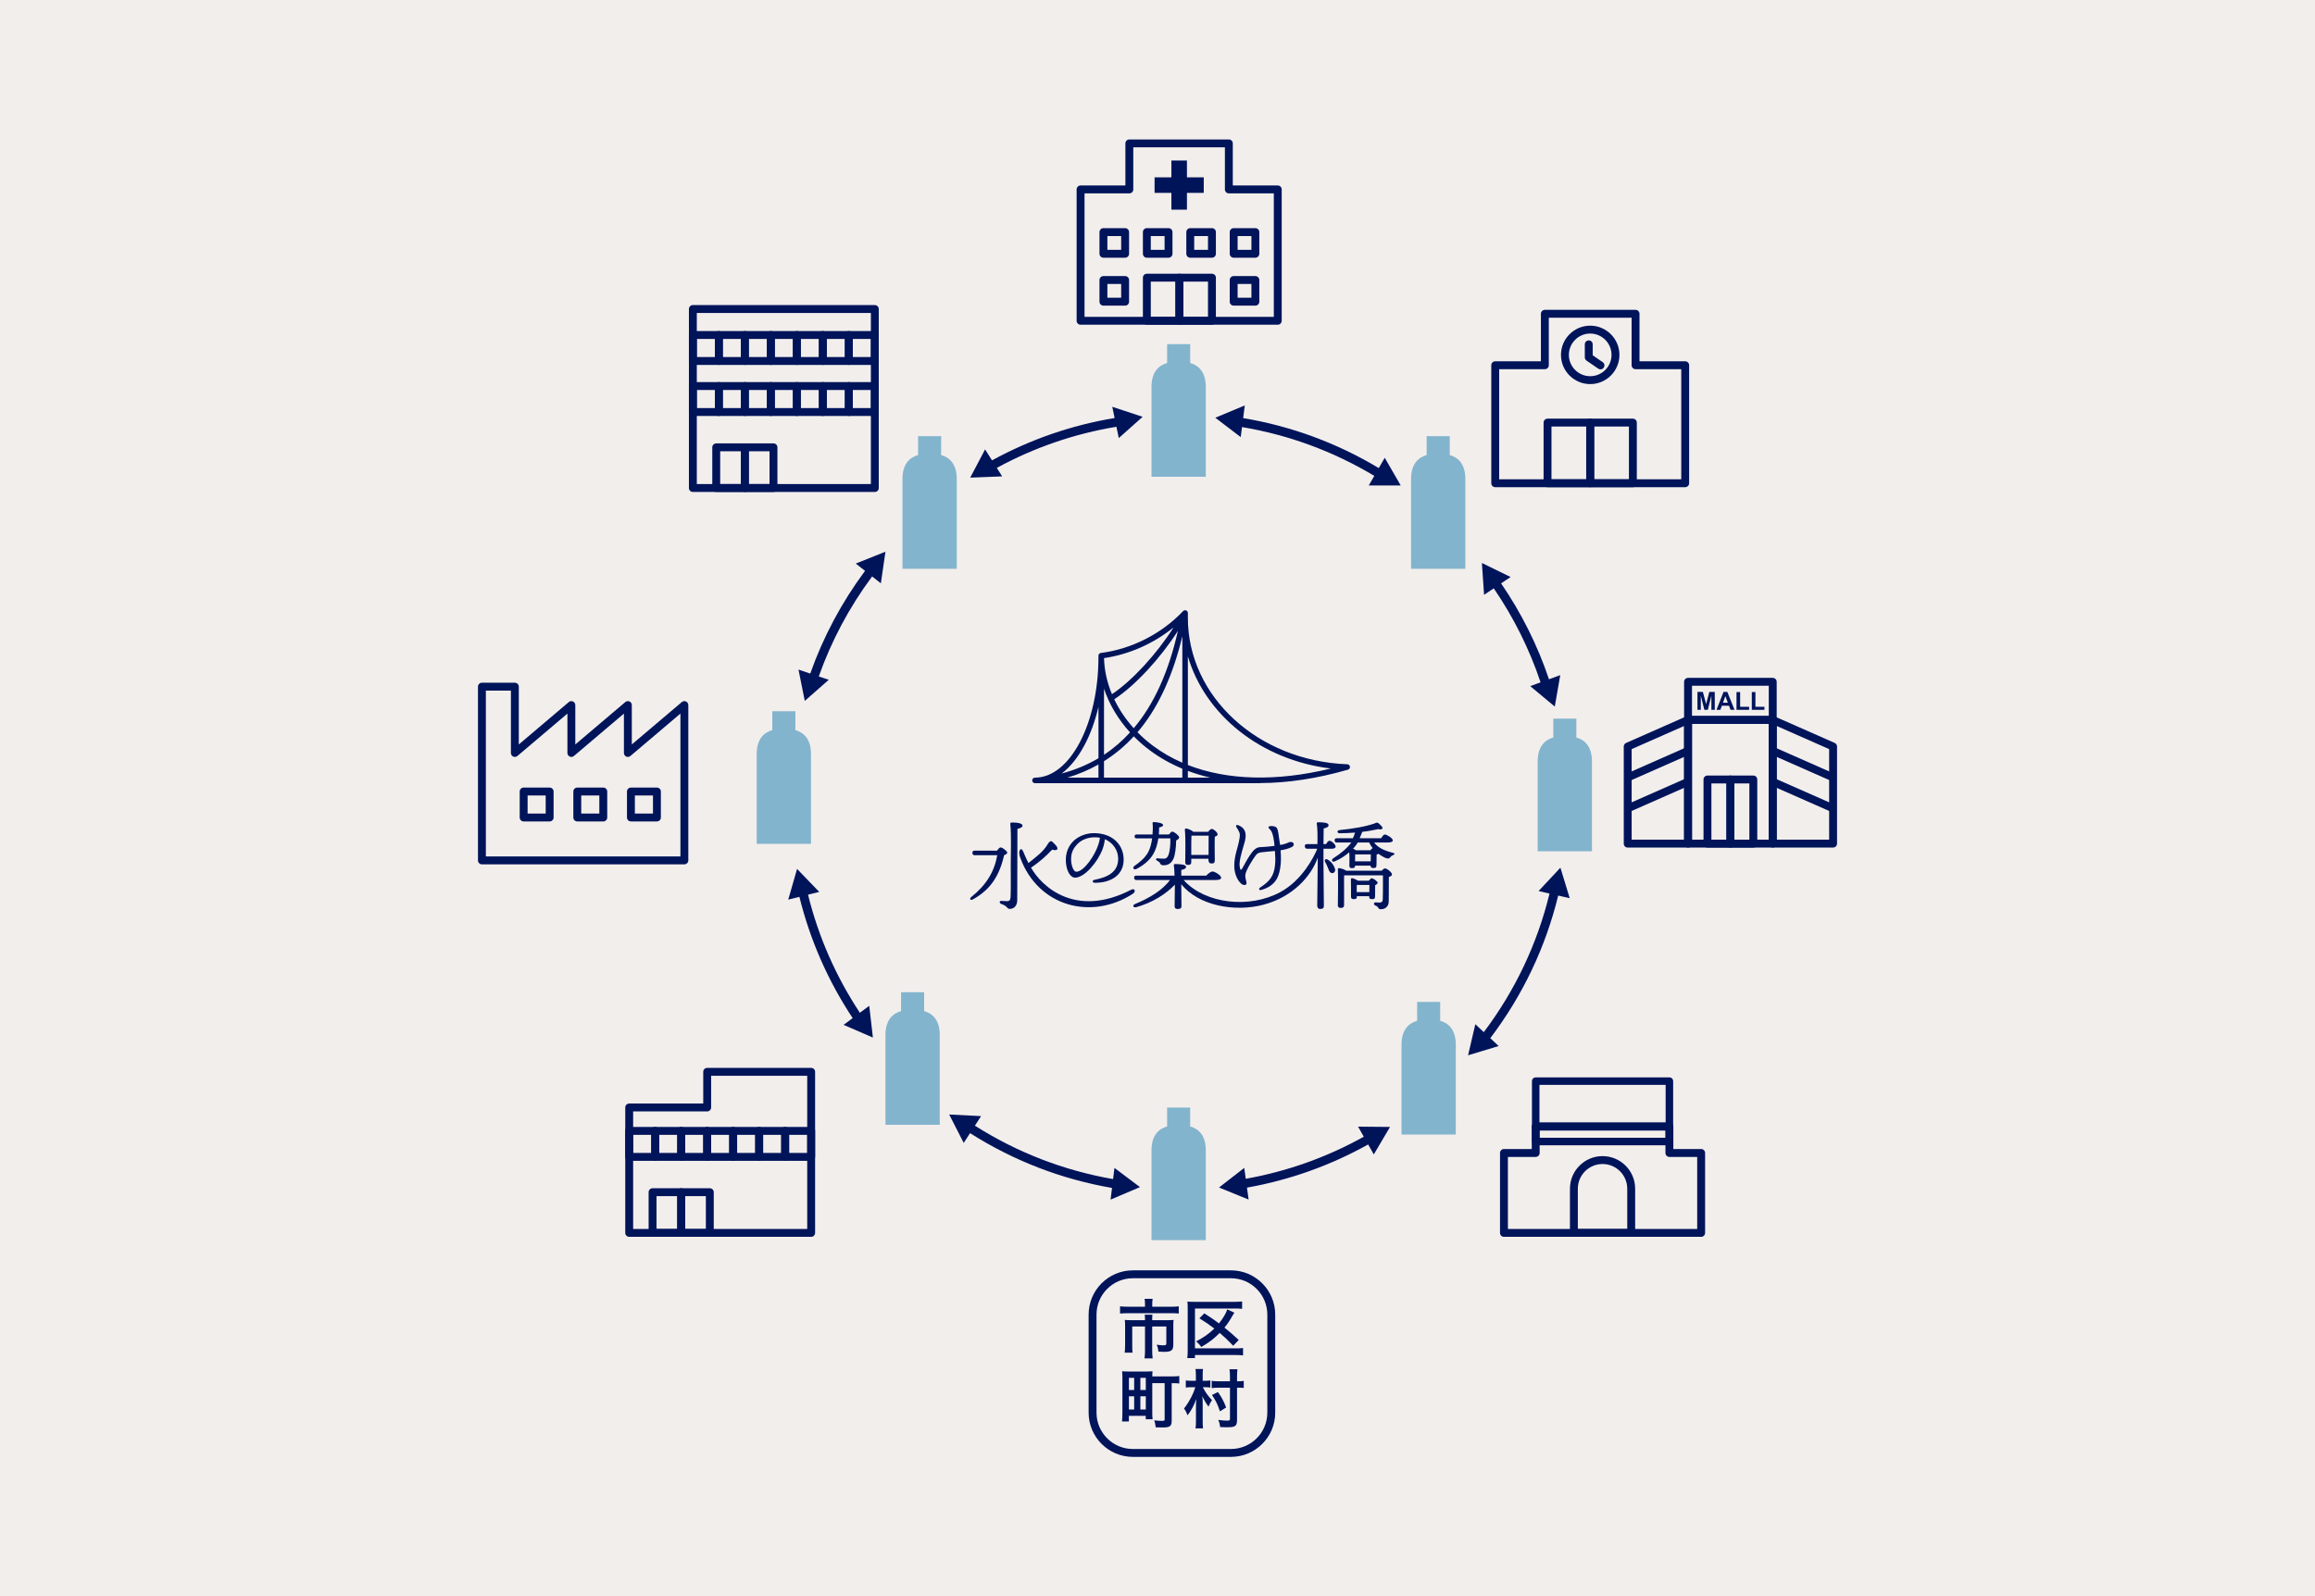 <svg width="390" height="269" viewBox="0 0 390 269" fill="none" xmlns="http://www.w3.org/2000/svg">
<rect width="390" height="269" fill="#F2EEEC"/>
<g clip-path="url(#clip0_281_1375)">
<path d="M115.573 118.207C115.337 118.098 115.061 118.135 114.864 118.304L106.439 125.45V118.811C106.439 118.552 106.289 118.317 106.054 118.207C105.819 118.098 105.541 118.135 105.345 118.304L96.92 125.45V118.811C96.92 118.552 96.77 118.317 96.535 118.207C96.3 118.098 96.024 118.135 95.826 118.304L87.401 125.45V115.713C87.401 115.346 87.104 115.049 86.737 115.049H81.187C80.819 115.049 80.522 115.346 80.522 115.713V144.986C80.522 145.354 80.819 145.651 81.187 145.651H115.293C115.661 145.651 115.958 145.354 115.958 144.986V118.811C115.958 118.552 115.808 118.317 115.573 118.207ZM114.629 144.32H81.852V116.378H86.072V126.885C86.072 127.145 86.222 127.38 86.457 127.488C86.693 127.596 86.969 127.558 87.166 127.392L95.591 120.247V126.885C95.591 127.145 95.741 127.38 95.976 127.488C96.212 127.596 96.487 127.558 96.685 127.392L105.11 120.247V126.885C105.11 127.145 105.26 127.38 105.495 127.488C105.729 127.596 106.006 127.558 106.204 127.392L114.629 120.247V144.32Z" fill="#00145A"/>
<path d="M92.597 132.715H88.218C87.85 132.715 87.553 133.012 87.553 133.38V137.758C87.553 138.125 87.85 138.422 88.218 138.422H92.597C92.964 138.422 93.262 138.124 93.262 137.758V133.38C93.262 133.012 92.964 132.715 92.597 132.715ZM91.932 137.093H88.883V134.044H91.932V137.093Z" fill="#00145A"/>
<path d="M101.633 132.715H97.254C96.886 132.715 96.589 133.012 96.589 133.38V137.758C96.589 138.125 96.886 138.422 97.254 138.422H101.633C102 138.422 102.297 138.124 102.297 137.758V133.38C102.297 133.012 102 132.715 101.633 132.715ZM100.968 137.093H97.918V134.044H100.968V137.093Z" fill="#00145A"/>
<path d="M105.626 133.38V137.758C105.626 138.125 105.923 138.422 106.291 138.422H110.67C111.037 138.422 111.334 138.124 111.334 137.758V133.38C111.334 133.012 111.037 132.715 110.67 132.715H106.291C105.923 132.715 105.626 133.012 105.626 133.38ZM106.955 134.044H110.005V137.093H106.955V134.044Z" fill="#00145A"/>
<path d="M215.259 54.718H182.041C181.674 54.718 181.376 54.421 181.376 54.053V31.92C181.376 31.553 181.674 31.256 182.041 31.256H189.592V24.165C189.592 23.797 189.889 23.5 190.257 23.5H207.019C207.387 23.5 207.684 23.797 207.684 24.165V31.256H215.259C215.627 31.256 215.924 31.553 215.924 31.92V54.052C215.924 54.419 215.627 54.718 215.259 54.718ZM182.706 53.389H214.595V32.585H207.019C206.652 32.585 206.355 32.288 206.355 31.92V24.829H190.921V31.92C190.921 32.288 190.624 32.585 190.257 32.585H182.706V53.389Z" fill="#00145A"/>
<path d="M202.791 29.884H199.959V27.052H197.341V29.884H194.509V32.501H197.341V35.331H199.959V32.501H202.791V29.884Z" fill="#00145A"/>
<path d="M189.545 43.427H185.891C185.524 43.427 185.227 43.13 185.227 42.762V39.109C185.227 38.742 185.524 38.444 185.891 38.444H189.545C189.913 38.444 190.21 38.742 190.21 39.109V42.762C190.21 43.13 189.913 43.427 189.545 43.427ZM186.556 42.097H188.88V39.775H186.556V42.097Z" fill="#00145A"/>
<path d="M189.545 51.504H185.891C185.524 51.504 185.227 51.207 185.227 50.839V47.186C185.227 46.819 185.524 46.522 185.891 46.522H189.545C189.913 46.522 190.21 46.819 190.21 47.186V50.839C190.21 51.207 189.913 51.504 189.545 51.504ZM186.556 50.175H188.88V47.851H186.556V50.175Z" fill="#00145A"/>
<path d="M196.859 43.427H193.205C192.838 43.427 192.541 43.13 192.541 42.762V39.109C192.541 38.742 192.838 38.444 193.205 38.444H196.859C197.226 38.444 197.524 38.742 197.524 39.109V42.762C197.524 43.13 197.226 43.427 196.859 43.427ZM193.87 42.097H196.194V39.775H193.87V42.097Z" fill="#00145A"/>
<path d="M204.172 43.427H200.519C200.151 43.427 199.854 43.13 199.854 42.762V39.109C199.854 38.742 200.151 38.444 200.519 38.444H204.172C204.54 38.444 204.837 38.742 204.837 39.109V42.762C204.837 43.13 204.54 43.427 204.172 43.427ZM201.184 42.097H203.508V39.775H201.184V42.097Z" fill="#00145A"/>
<path d="M211.487 43.427H207.833C207.466 43.427 207.168 43.13 207.168 42.762V39.109C207.168 38.742 207.466 38.444 207.833 38.444H211.487C211.854 38.444 212.152 38.742 212.152 39.109V42.762C212.152 43.13 211.854 43.427 211.487 43.427ZM208.498 42.097H210.822V39.775H208.498V42.097Z" fill="#00145A"/>
<path d="M211.487 51.504H207.833C207.466 51.504 207.168 51.207 207.168 50.839V47.186C207.168 46.819 207.466 46.522 207.833 46.522H211.487C211.854 46.522 212.152 46.819 212.152 47.186V50.839C212.152 51.207 211.854 51.504 211.487 51.504ZM208.498 50.175H210.822V47.851H208.498V50.175Z" fill="#00145A"/>
<path d="M198.69 54.718H193.205C192.838 54.718 192.541 54.421 192.541 54.053V46.793C192.541 46.425 192.838 46.128 193.205 46.128H198.69C199.057 46.128 199.355 46.425 199.355 46.793V54.053C199.355 54.421 199.057 54.718 198.69 54.718ZM193.87 53.389H198.025V47.459H193.87V53.389Z" fill="#00145A"/>
<path d="M204.173 54.718H198.69C198.322 54.718 198.025 54.421 198.025 54.053V46.793C198.025 46.425 198.322 46.128 198.69 46.128H204.173C204.54 46.128 204.837 46.425 204.837 46.793V54.053C204.837 54.421 204.54 54.718 204.173 54.718ZM199.353 53.389H203.508V47.459H199.353V53.389Z" fill="#00145A"/>
<path d="M147.378 82.901H116.724C116.357 82.901 116.06 82.604 116.06 82.236V52.072C116.06 51.704 116.357 51.407 116.724 51.407H147.378C147.746 51.407 148.043 51.704 148.043 52.072V82.236C148.043 82.604 147.746 82.901 147.378 82.901ZM117.389 81.572H146.713V52.738H117.389V81.572Z" fill="#00145A"/>
<path d="M121.105 61.494H116.726C116.358 61.494 116.061 61.197 116.061 60.829V56.451C116.061 56.083 116.358 55.786 116.726 55.786H121.105C121.472 55.786 121.769 56.083 121.769 56.451V60.829C121.769 61.197 121.472 61.494 121.105 61.494ZM117.391 60.164H120.44V57.115H117.391V60.164Z" fill="#00145A"/>
<path d="M125.484 61.494H121.105C120.737 61.494 120.44 61.197 120.44 60.829V56.451C120.44 56.083 120.737 55.786 121.105 55.786H125.484C125.851 55.786 126.148 56.083 126.148 56.451V60.829C126.148 61.197 125.851 61.494 125.484 61.494ZM121.769 60.164H124.819V57.115H121.769V60.164Z" fill="#00145A"/>
<path d="M129.862 61.494H125.484C125.116 61.494 124.819 61.197 124.819 60.829V56.451C124.819 56.083 125.116 55.786 125.484 55.786H129.862C130.23 55.786 130.527 56.083 130.527 56.451V60.829C130.527 61.197 130.23 61.494 129.862 61.494ZM126.148 60.164H129.198V57.115H126.148V60.164Z" fill="#00145A"/>
<path d="M134.241 61.494H129.863C129.495 61.494 129.198 61.197 129.198 60.829V56.451C129.198 56.083 129.495 55.786 129.863 55.786H134.241C134.609 55.786 134.906 56.083 134.906 56.451V60.829C134.906 61.197 134.609 61.494 134.241 61.494ZM130.527 60.164H133.577V57.115H130.527V60.164Z" fill="#00145A"/>
<path d="M138.62 61.494H134.241C133.874 61.494 133.577 61.197 133.577 60.829V56.451C133.577 56.083 133.874 55.786 134.241 55.786H138.62C138.988 55.786 139.285 56.083 139.285 56.451V60.829C139.285 61.197 138.988 61.494 138.62 61.494ZM134.906 60.164H137.956V57.115H134.906V60.164Z" fill="#00145A"/>
<path d="M142.999 61.494H138.62C138.253 61.494 137.956 61.197 137.956 60.829V56.451C137.956 56.083 138.253 55.786 138.62 55.786H142.999C143.367 55.786 143.664 56.083 143.664 56.451V60.829C143.664 61.197 143.367 61.494 142.999 61.494ZM139.285 60.164H142.334V57.115H139.285V60.164Z" fill="#00145A"/>
<path d="M147.378 61.494H142.999C142.632 61.494 142.334 61.197 142.334 60.829V56.451C142.334 56.083 142.632 55.786 142.999 55.786H147.378C147.746 55.786 148.043 56.083 148.043 56.451V60.829C148.043 61.197 147.746 61.494 147.378 61.494ZM143.664 60.164H146.713V57.115H143.664V60.164Z" fill="#00145A"/>
<path d="M138.62 70.091H134.241C133.874 70.091 133.577 69.794 133.577 69.427V65.048C133.577 64.681 133.874 64.384 134.241 64.384H138.62C138.988 64.384 139.285 64.681 139.285 65.048V69.427C139.285 69.794 138.988 70.091 138.62 70.091ZM134.906 68.762H137.956V65.713H134.906V68.762Z" fill="#00145A"/>
<path d="M142.999 70.091H138.62C138.253 70.091 137.956 69.794 137.956 69.427V65.048C137.956 64.681 138.253 64.384 138.62 64.384H142.999C143.367 64.384 143.664 64.681 143.664 65.048V69.427C143.664 69.794 143.367 70.091 142.999 70.091ZM139.285 68.762H142.334V65.713H139.285V68.762Z" fill="#00145A"/>
<path d="M147.378 70.091H142.999C142.632 70.091 142.334 69.794 142.334 69.427V65.048C142.334 64.681 142.632 64.384 142.999 64.384H147.378C147.746 64.384 148.043 64.681 148.043 65.048V69.427C148.043 69.794 147.746 70.091 147.378 70.091ZM143.664 68.762H146.713V65.713H143.664V68.762Z" fill="#00145A"/>
<path d="M121.105 70.091H116.726C116.358 70.091 116.061 69.794 116.061 69.427V65.048C116.061 64.681 116.358 64.384 116.726 64.384H121.105C121.472 64.384 121.769 64.681 121.769 65.048V69.427C121.769 69.794 121.472 70.091 121.105 70.091ZM117.391 68.762H120.44V65.713H117.391V68.762Z" fill="#00145A"/>
<path d="M125.484 70.091H121.105C120.737 70.091 120.44 69.794 120.44 69.427V65.048C120.44 64.681 120.737 64.384 121.105 64.384H125.484C125.851 64.384 126.148 64.681 126.148 65.048V69.427C126.148 69.794 125.851 70.091 125.484 70.091ZM121.769 68.762H124.819V65.713H121.769V68.762Z" fill="#00145A"/>
<path d="M129.862 70.091H125.484C125.116 70.091 124.819 69.794 124.819 69.427V65.048C124.819 64.681 125.116 64.384 125.484 64.384H129.862C130.23 64.384 130.527 64.681 130.527 65.048V69.427C130.527 69.794 130.23 70.091 129.862 70.091ZM126.148 68.762H129.198V65.713H126.148V68.762Z" fill="#00145A"/>
<path d="M134.241 70.091H129.863C129.495 70.091 129.198 69.794 129.198 69.427V65.048C129.198 64.681 129.495 64.384 129.863 64.384H134.241C134.609 64.384 134.906 64.681 134.906 65.048V69.427C134.906 69.794 134.609 70.091 134.241 70.091ZM130.527 68.762H133.577V65.713H130.527V68.762Z" fill="#00145A"/>
<path d="M125.475 82.902H120.662C120.294 82.902 119.997 82.605 119.997 82.237V75.382C119.997 75.014 120.294 74.717 120.662 74.717H125.475C125.843 74.717 126.14 75.014 126.14 75.382V82.237C126.14 82.605 125.843 82.902 125.475 82.902ZM121.327 81.572H124.81V76.048H121.327V81.572Z" fill="#00145A"/>
<path d="M130.305 82.902H125.492C125.124 82.902 124.827 82.605 124.827 82.237V75.382C124.827 75.014 125.124 74.717 125.492 74.717H130.305C130.673 74.717 130.97 75.014 130.97 75.382V82.237C130.97 82.605 130.673 82.902 130.305 82.902ZM126.157 81.572H129.64V76.048H126.157V81.572Z" fill="#00145A"/>
<path d="M283.898 82.095H251.896C251.529 82.095 251.231 81.798 251.231 81.43V61.546C251.231 61.178 251.529 60.881 251.896 60.881H259.592V52.878C259.592 52.51 259.89 52.213 260.257 52.213H275.535C275.903 52.213 276.2 52.51 276.2 52.878V60.881H283.898C284.265 60.881 284.562 61.178 284.562 61.546V81.43C284.562 81.798 284.265 82.095 283.898 82.095ZM252.561 80.766H283.233V62.211H275.535C275.168 62.211 274.87 61.913 274.87 61.546V53.542H260.922V61.546C260.922 61.913 260.625 62.211 260.257 62.211H252.561V80.766Z" fill="#00145A"/>
<path d="M267.884 82.095H260.708C260.34 82.095 260.043 81.798 260.043 81.43V71.211C260.043 70.843 260.34 70.546 260.708 70.546H267.884C268.252 70.546 268.549 70.843 268.549 71.211V81.43C268.549 81.798 268.252 82.095 267.884 82.095ZM261.372 80.766H267.22V71.875H261.372V80.766Z" fill="#00145A"/>
<path d="M275.084 82.095H267.909C267.542 82.095 267.245 81.798 267.245 81.43V71.211C267.245 70.843 267.542 70.546 267.909 70.546H275.084C275.452 70.546 275.749 70.843 275.749 71.211V81.43C275.749 81.798 275.452 82.095 275.084 82.095ZM268.574 80.766H274.42V71.875H268.574V80.766Z" fill="#00145A"/>
<path d="M269.627 62.239C269.498 62.239 269.368 62.2 269.252 62.122L267.277 60.766C267.097 60.642 266.988 60.438 266.988 60.219V58.026C266.988 57.658 267.285 57.361 267.653 57.361C268.02 57.361 268.317 57.658 268.317 58.026V59.87L270.004 61.028C270.307 61.235 270.383 61.648 270.176 61.952C270.047 62.14 269.84 62.239 269.627 62.239Z" fill="#00145A"/>
<path d="M267.896 64.725C265.182 64.725 262.972 62.517 262.972 59.802C262.972 57.086 265.182 54.878 267.896 54.878C270.611 54.878 272.82 57.087 272.82 59.802C272.82 62.516 270.612 64.725 267.896 64.725ZM267.896 56.207C265.913 56.207 264.301 57.819 264.301 59.802C264.301 61.784 265.913 63.394 267.896 63.394C269.879 63.394 271.489 61.783 271.489 59.802C271.489 57.821 269.877 56.207 267.896 56.207Z" fill="#00145A"/>
<path d="M192.895 219.668C192.895 219.363 192.86 219.035 192.826 218.863H194.185C194.139 219.102 194.116 219.363 194.116 219.657V220.201H197.21C197.788 220.201 198.185 220.178 198.58 220.132V221.346C198.229 221.3 197.901 221.288 197.233 221.288H190.026C189.528 221.288 189.097 221.31 188.69 221.346V220.132C189.11 220.178 189.507 220.201 190.049 220.201H192.893L192.895 219.668ZM192.895 222.33C192.895 222.048 192.883 221.786 192.849 221.538H194.152C194.118 221.662 194.106 221.935 194.106 222.33V222.466H196.645C197.131 222.466 197.37 222.454 197.71 222.422C197.675 222.693 197.664 222.966 197.664 223.362V226.568C197.664 227.554 197.347 227.803 196.055 227.803C195.807 227.803 195.624 227.791 195.16 227.757C195.103 227.259 195.068 227.112 194.877 226.591C195.353 226.671 195.704 226.704 195.931 226.704C196.396 226.704 196.486 226.647 196.486 226.364V223.532H194.106V227.577C194.106 228.108 194.129 228.472 194.186 228.902H192.816C192.873 228.471 192.896 228.064 192.896 227.577V223.532H190.743V226.658C190.743 227.259 190.755 227.576 190.801 227.938H189.474C189.52 227.53 189.543 227.167 189.543 226.669V223.362C189.543 223.023 189.532 222.74 189.497 222.422C189.837 222.456 190.165 222.466 190.619 222.466H192.896L192.895 222.33Z" fill="#00145A"/>
<path d="M209.411 228.402C209.094 228.358 208.777 228.335 208.221 228.335H201.311V228.856H200.019C200.065 228.482 200.088 228.131 200.088 227.599V220.474C200.088 220.01 200.076 219.669 200.042 219.33C200.405 219.365 200.71 219.375 201.221 219.375H207.962C208.596 219.375 208.925 219.352 209.254 219.308V220.554C208.88 220.508 208.574 220.496 207.985 220.496H201.311V227.213H208.21C208.821 227.213 209.128 227.202 209.411 227.156V228.402ZM207.756 226.772C206.771 225.753 206.306 225.311 205.479 224.609C204.483 225.618 203.781 226.149 202.386 226.977C202.126 226.625 201.865 226.343 201.514 226.036C202.794 225.368 203.678 224.744 204.573 223.874C203.745 223.238 203.134 222.819 202.057 222.152L202.884 221.313C204.254 222.197 204.516 222.378 205.353 223.013C206.056 222.139 206.588 221.233 206.747 220.645L207.947 221.2C207.789 221.427 207.766 221.471 207.596 221.767C207.188 222.504 206.814 223.07 206.281 223.715C207.006 224.282 207.766 224.95 208.684 225.799L207.754 226.774L207.756 226.772Z" fill="#00145A"/>
<path d="M194.118 238.121C194.118 238.495 194.141 238.869 194.175 239.163H193.019V238.586H190.175V239.536H189.019C189.065 239.162 189.088 238.653 189.088 238.052V232.206C189.088 231.708 189.076 231.446 189.042 231.072C189.37 231.107 189.676 231.118 190.198 231.118H193.008C193.529 231.118 193.824 231.107 194.153 231.072C194.13 231.311 194.13 231.549 194.118 231.944H197.302C197.891 231.944 198.309 231.923 198.672 231.877V233.135C198.344 233.089 198.038 233.078 197.391 233.078V239.365C197.391 239.909 197.311 240.147 197.097 240.315C196.893 240.474 196.542 240.542 195.885 240.542C195.569 240.542 195.046 240.531 194.696 240.52C194.651 240.056 194.594 239.795 194.458 239.341C194.956 239.407 195.376 239.43 195.773 239.43C196.124 239.43 196.204 239.386 196.204 239.192V233.076H194.12V238.116L194.118 238.121ZM190.187 234.224H191.07V232.184H190.187V234.224ZM190.187 237.51H191.07V235.289H190.187V237.51ZM192.113 234.224H193.03V232.184H192.113V234.224ZM192.113 237.51H193.03V235.289H192.113V237.51Z" fill="#00145A"/>
<path d="M201.468 231.743C201.468 231.289 201.445 231.018 201.399 230.689H202.668C202.622 230.995 202.611 231.3 202.611 231.754V232.683H202.974C203.302 232.683 203.596 232.661 203.903 232.626V233.815C203.586 233.769 203.302 233.758 202.985 233.758H202.634C203.019 234.54 203.54 235.275 204.185 235.943C203.926 236.294 203.811 236.498 203.596 237.031C203.132 236.408 202.951 236.101 202.554 235.264C202.611 235.876 202.611 235.886 202.611 236.849V239.523C202.611 240.009 202.634 240.383 202.668 240.702H201.399C201.456 240.395 201.479 240.011 201.479 239.523V237.37C201.479 236.645 201.49 236.351 201.536 235.75C201.071 236.974 200.72 237.63 200.063 238.492C199.87 237.983 199.723 237.7 199.462 237.349C200.256 236.386 201.071 234.834 201.365 233.758H200.809C200.39 233.758 200.141 233.769 199.767 233.815V232.626C200.096 232.661 200.412 232.683 200.821 232.683H201.466L201.468 231.743ZM208.401 239.333C208.401 239.933 208.254 240.238 207.891 240.375C207.653 240.478 207.325 240.511 206.691 240.511C206.418 240.511 206.317 240.511 205.557 240.476C205.489 239.956 205.422 239.671 205.229 239.265C205.376 239.288 205.489 239.299 205.569 239.31C205.989 239.368 206.397 239.39 206.758 239.39C207.119 239.39 207.21 239.333 207.21 239.097V233.84H205.342C204.867 233.84 204.47 233.863 204.13 233.907V232.695C204.447 232.741 204.798 232.763 205.33 232.763H207.21V232.016C207.21 231.483 207.187 231.075 207.132 230.735H208.468C208.422 231.098 208.399 231.483 208.399 232.016V232.763H208.479C208.955 232.763 209.25 232.741 209.533 232.695V233.885C209.239 233.851 208.911 233.84 208.502 233.84H208.399V239.335L208.401 239.333ZM205.523 237.826C205.103 236.614 204.832 236.036 204.174 235.074L205.182 234.575C205.861 235.538 206.145 236.093 206.564 237.179L205.521 237.824L205.523 237.826Z" fill="#00145A"/>
<path d="M207.377 245.5H190.85C186.74 245.5 183.397 242.157 183.397 238.047V221.522C183.397 217.411 186.74 214.068 190.85 214.068H207.377C211.488 214.068 214.832 217.411 214.832 221.522V238.047C214.832 242.157 211.488 245.5 207.377 245.5ZM190.85 215.398C187.474 215.398 184.725 218.145 184.725 221.522V238.047C184.725 241.422 187.472 244.171 190.85 244.171H207.377C210.753 244.171 213.502 241.424 213.502 238.047V221.522C213.502 218.146 210.755 215.398 207.377 215.398H190.85Z" fill="#00145A"/>
<path d="M298.648 142.824H284.379C284.012 142.824 283.714 142.527 283.714 142.16V121.315C283.714 120.948 284.012 120.65 284.379 120.65H298.648C299.015 120.65 299.312 120.948 299.312 121.315V142.16C299.312 142.527 299.015 142.824 298.648 142.824ZM285.044 141.495H297.981V121.981H285.044V141.495Z" fill="#00145A"/>
<path d="M298.648 121.981H284.379C284.012 121.981 283.714 121.684 283.714 121.317V114.892C283.714 114.525 284.012 114.228 284.379 114.228H298.648C299.015 114.228 299.312 114.525 299.312 114.892V121.317C299.312 121.684 299.015 121.981 298.648 121.981ZM285.044 120.652H297.981V115.557H285.044V120.652Z" fill="#00145A"/>
<path d="M284.381 142.824H274.215C273.848 142.824 273.55 142.527 273.55 142.159V125.799C273.55 125.536 273.705 125.298 273.947 125.192L284.113 120.707C284.32 120.617 284.557 120.637 284.743 120.758C284.933 120.88 285.045 121.091 285.045 121.315V142.159C285.045 142.527 284.748 142.824 284.381 142.824ZM274.88 141.495H283.716V122.335L274.88 126.234V141.495Z" fill="#00145A"/>
<path d="M308.814 142.823H298.648C298.281 142.823 297.983 142.526 297.983 142.159V121.314C297.983 121.091 298.098 120.88 298.286 120.757C298.472 120.635 298.71 120.617 298.916 120.707L309.082 125.191C309.323 125.297 309.479 125.536 309.479 125.799V142.159C309.479 142.526 309.181 142.823 308.814 142.823ZM299.315 141.494H308.149V126.233L299.315 122.335V141.494Z" fill="#00145A"/>
<path d="M284.111 125.918L273.945 130.403L274.482 131.619L284.648 127.134L284.111 125.918Z" fill="#00145A"/>
<path d="M298.917 125.918L298.38 127.134L308.546 131.619L309.082 130.403L298.917 125.918Z" fill="#00145A"/>
<path d="M284.111 131.129L273.946 135.614L274.483 136.83L284.648 132.345L284.111 131.129Z" fill="#00145A"/>
<path d="M298.917 131.13L298.38 132.346L308.546 136.831L309.083 135.614L298.917 131.13Z" fill="#00145A"/>
<path d="M291.507 142.824H287.651C287.283 142.824 286.986 142.527 286.986 142.159V131.353C286.986 130.986 287.283 130.688 287.651 130.688H291.507C291.874 130.688 292.172 130.986 292.172 131.353V142.159C292.172 142.527 291.874 142.824 291.507 142.824ZM288.315 141.495H290.84V132.018H288.315V141.495Z" fill="#00145A"/>
<path d="M295.376 142.824H291.52C291.152 142.824 290.855 142.527 290.855 142.159V131.353C290.855 130.986 291.152 130.688 291.52 130.688H295.376C295.743 130.688 296.041 130.986 296.041 131.353V142.159C296.041 142.527 295.743 142.824 295.376 142.824ZM292.184 141.495H294.711V132.018H292.184V141.495Z" fill="#00145A"/>
<path d="M285.965 119.612V116.594H286.876L287.425 118.651L287.966 116.594H288.879V119.612H288.312V117.237L287.714 119.612H287.128L286.53 117.237V119.612H285.965Z" fill="#00145A"/>
<path d="M292.206 119.612H291.543L291.28 118.926H290.074L289.825 119.612H289.178L290.354 116.594H290.997L292.206 119.612ZM291.084 118.418L290.667 117.299L290.259 118.418H291.084Z" fill="#00145A"/>
<path d="M292.544 119.611V116.619H293.153V119.103H294.669V119.611H292.544Z" fill="#00145A"/>
<path d="M295.12 119.611V116.619H295.729V119.103H297.245V119.611H295.12Z" fill="#00145A"/>
<path d="M198.561 208.981H203.136V193.854C203.136 191.275 201.878 190.201 200.506 189.817V186.636H198.563H196.619V189.817C195.247 190.202 193.989 191.277 193.989 193.854V208.981H198.564H198.561Z" fill="#83B4CD"/>
<path d="M242.287 95.843H246.862V80.716C246.862 78.138 245.605 77.063 244.233 76.679V73.498H242.289H240.345V76.679C238.973 77.065 237.716 78.139 237.716 80.716V95.843H242.291H242.287Z" fill="#83B4CD"/>
<path d="M198.561 80.335H203.136V65.207C203.136 62.629 201.878 61.554 200.506 61.17V57.989H198.563H196.619V61.17C195.247 61.556 193.989 62.63 193.989 65.207V80.335H198.564H198.561Z" fill="#83B4CD"/>
<path d="M263.618 143.444H268.193V128.317C268.193 125.738 266.936 124.664 265.564 124.28V121.099H263.62H261.676V124.28C260.305 124.665 259.047 125.74 259.047 128.317V143.444H263.622H263.618Z" fill="#83B4CD"/>
<path d="M240.679 191.18H245.254V176.053C245.254 173.475 243.996 172.4 242.624 172.016V168.835H240.681H238.737V172.016C237.365 172.402 236.107 173.476 236.107 176.053V191.18H240.682H240.679Z" fill="#83B4CD"/>
<path d="M153.743 189.545H158.318V174.417C158.318 171.839 157.06 170.764 155.688 170.38V167.199H153.745H151.801V170.38C150.429 170.766 149.171 171.84 149.171 174.417V189.545H153.746H153.743Z" fill="#83B4CD"/>
<path d="M156.606 95.843H161.181V80.716C161.181 78.138 159.924 77.063 158.552 76.679V73.498H156.608H154.664V76.679C153.292 77.065 152.035 78.139 152.035 80.716V95.843H156.61H156.606Z" fill="#83B4CD"/>
<path d="M132.051 142.198H136.626V127.071C136.626 124.492 135.368 123.418 133.996 123.034V119.853H132.053H130.109V123.034C128.737 123.419 127.479 124.494 127.479 127.071V142.198H132.054H132.051Z" fill="#83B4CD"/>
<path d="M146.795 174.489L146.267 169.896L144.805 170.98C140.721 164.843 137.658 157.972 135.863 150.609L137.596 150.178L134.387 146.85L133.109 151.293L134.834 150.865C136.662 158.369 139.781 165.369 143.946 171.618L142.553 172.65L146.795 174.489Z" fill="#00145A"/>
<path d="M147.056 174.84L142.119 172.699L143.647 171.564C139.489 165.282 136.469 158.408 134.671 151.128L132.792 151.595L134.279 146.423L138.014 150.296L136.126 150.765C137.875 157.846 140.814 164.54 144.858 170.664L146.439 169.492L147.053 174.837L147.056 174.84ZM142.988 172.599L146.537 174.138L146.094 170.295L144.752 171.29L144.624 171.099C140.445 164.818 137.426 157.941 135.651 150.659L135.6 150.448L137.176 150.056L134.491 147.274L133.423 150.991L134.993 150.6L135.045 150.814C136.84 158.191 139.896 165.149 144.128 171.497L144.242 171.67L142.988 172.599Z" fill="#00145A"/>
<path d="M235.596 81.587L233.283 77.582L232.359 79.183C225.373 74.964 217.545 72.009 209.187 70.64L209.44 68.669L205.172 70.451L208.849 73.255L209.047 71.715C217.259 73.064 224.953 75.969 231.818 80.115L230.969 81.587H235.593H235.596Z" fill="#00145A"/>
<path d="M235.973 81.804H230.592L231.524 80.19C224.628 76.058 217.132 73.292 209.236 71.966L209.019 73.656L204.74 70.393L209.705 68.319L209.431 70.455C217.527 71.808 225.213 74.641 232.28 78.877L233.282 77.141L235.972 81.802L235.973 81.804ZM231.349 81.366H235.217L233.283 78.016L232.437 79.481L232.246 79.367C225.114 75.059 217.342 72.195 209.151 70.854L208.942 70.82L209.174 69.015L205.605 70.506L208.681 72.851L208.859 71.461L209.083 71.497C217.185 72.828 224.873 75.665 231.933 79.926L232.116 80.037L231.349 81.366Z" fill="#00145A"/>
<path d="M260.815 114.745C258.847 108.828 256.056 103.287 252.582 98.249L254.049 97.263L249.895 95.231L250.212 99.845L251.705 98.841C255.131 103.808 257.877 109.278 259.812 115.114L258.228 115.696L261.779 118.66L262.571 114.103L260.817 114.747L260.815 114.745Z" fill="#00145A"/>
<path d="M261.928 119.067L257.797 115.62L259.537 114.981C257.654 109.365 255 104.038 251.646 99.142L250.018 100.236L249.649 94.868L254.484 97.233L252.886 98.307C256.318 103.321 259.031 108.754 260.951 114.463L262.849 113.768L261.928 119.067ZM258.658 115.768L261.628 118.247L262.291 114.437L260.682 115.027L260.61 114.813C258.675 108.998 255.914 103.465 252.403 98.373L252.277 98.192L253.613 97.293L250.139 95.593L250.404 99.451L251.762 98.538L251.885 98.716C255.361 103.754 258.098 109.249 260.02 115.045L260.087 115.246L258.658 115.768Z" fill="#00145A"/>
<path d="M250.767 174.974C256.185 167.857 260.19 159.613 262.341 150.651L264.126 151.064L262.775 146.642L259.62 150.022L261.305 150.412C259.198 159.19 255.29 167.274 249.996 174.254L248.668 173.009L247.618 177.512L252.044 176.169L250.767 174.974Z" fill="#00145A"/>
<path d="M247.321 177.83L248.543 172.59L249.971 173.927C255.253 166.91 258.977 159.055 261.043 150.574L259.204 150.148L262.877 146.214L264.446 151.36L262.503 150.911C260.38 159.634 256.531 167.72 251.062 174.948L252.471 176.267L247.321 177.83ZM248.798 173.426L247.919 177.192L251.62 176.068L250.475 174.995L250.594 174.838C256.135 167.561 260.015 159.406 262.129 150.597L262.179 150.386L263.808 150.764L262.678 147.065L260.038 149.892L261.57 150.246L261.52 150.46C259.431 159.159 255.614 167.207 250.173 174.381L250.026 174.574L248.798 173.423V173.426Z" fill="#00145A"/>
<path d="M231.443 194.1L233.793 190.117L229.169 190.073L230.051 191.633C223.823 195.129 216.962 197.621 209.684 198.892L209.45 197.21L205.8 200.048L210.084 201.789L209.829 199.947C217.243 198.655 224.232 196.119 230.574 192.556L231.444 194.097L231.443 194.1Z" fill="#00145A"/>
<path d="M210.35 202.137L205.365 200.111L209.613 196.807L209.868 198.639C216.857 197.393 223.546 195.009 229.752 191.55L228.792 189.852L234.173 189.902L231.438 194.537L230.489 192.855C224.114 196.408 217.248 198.855 210.072 200.128L210.35 202.137ZM206.231 199.991L209.813 201.448L209.581 199.772L209.788 199.737C217.06 198.469 224.016 195.99 230.463 192.37L230.654 192.262L231.446 193.665L233.411 190.335L229.543 190.299L230.347 191.72L230.155 191.828C223.786 195.406 216.909 197.857 209.718 199.113L209.496 199.152L209.284 197.62L206.231 199.995V199.991Z" fill="#00145A"/>
<path d="M191.614 199.987L187.918 197.207L187.706 198.945C179.08 197.477 171.036 194.292 163.932 189.755L164.887 188.279L160.268 188.044L162.373 192.161L163.352 190.649C170.589 195.27 178.786 198.512 187.575 200.001L187.356 201.799L191.611 199.988L191.614 199.987Z" fill="#00145A"/>
<path d="M187.097 202.146L187.337 200.18C178.804 198.707 170.76 195.603 163.422 190.948L162.355 192.596L159.905 187.805L165.279 188.079L164.237 189.688C171.384 194.218 179.214 197.245 187.518 198.689L187.748 196.805L192.049 200.04L187.097 202.146ZM163.289 190.346L163.472 190.463C170.87 195.188 178.992 198.323 187.614 199.783L187.82 199.818L187.621 201.447L191.18 199.934L188.088 197.61L187.894 199.199L187.668 199.159C179.15 197.709 171.124 194.608 163.814 189.939L163.628 189.82L164.498 188.476L160.635 188.278L162.396 191.721L163.288 190.344L163.289 190.346Z" fill="#00145A"/>
<path d="M188.614 73.406L192.067 70.329L187.677 68.877L188.037 70.621C180.541 71.836 173.468 74.328 167.046 77.864L165.972 76.162L163.819 80.255L168.439 80.072L167.616 78.767C173.931 75.298 180.884 72.857 188.253 71.668L188.614 73.406Z" fill="#00145A"/>
<path d="M163.45 80.488L165.955 75.725L167.121 77.574C173.586 74.042 180.532 71.643 187.776 70.442L187.384 68.55L192.495 70.238L188.477 73.818L188.083 71.916C181.013 73.08 174.234 75.412 167.927 78.846L168.828 80.274L163.451 80.486L163.45 80.488ZM165.989 76.599L164.19 80.022L168.054 79.869L167.308 78.688L167.512 78.575C173.981 75.022 180.949 72.624 188.22 71.452L188.426 71.419L188.751 72.99L191.637 70.416L187.966 69.203L188.296 70.8L188.07 70.836C180.727 72.027 173.689 74.455 167.151 78.054L166.971 78.154L165.989 76.599Z" fill="#00145A"/>
<path d="M148.234 97.888L148.898 93.312L144.603 95.026L146.037 96.156C142.06 101.468 138.868 107.396 136.637 113.777L134.81 113.161L135.721 117.694L139.192 114.639L137.66 114.123C139.852 107.86 142.984 102.043 146.885 96.825L148.234 97.888Z" fill="#00145A"/>
<path d="M135.579 118.109L134.519 112.834L136.5 113.502C138.686 107.318 141.79 101.498 145.733 96.197L144.17 94.964L149.168 92.97L148.396 98.295L146.924 97.136C143.087 102.303 140.066 107.971 137.938 113.986L139.618 114.552L135.579 118.109ZM135.097 113.491L135.858 117.281L138.761 114.726L137.379 114.26L137.452 114.051C139.623 107.845 142.738 102.006 146.708 96.695L146.842 96.515L148.071 97.484L148.626 93.657L145.033 95.09L146.338 96.117L146.209 96.287C142.189 101.656 139.037 107.565 136.84 113.85L136.768 114.054L135.094 113.491H135.097Z" fill="#00145A"/>
<path d="M181.107 147.898C182.721 147.898 184.968 145.222 185.749 143.069C185.952 142.517 186.086 141.926 186.126 141.415C187.485 141.98 188.374 143.267 188.374 144.706C188.374 146.912 186.705 147.803 184.377 148.262C183.961 148.342 183.987 148.76 184.457 148.76C187.229 148.76 189.3 147.428 189.3 144.846C189.3 142.424 187.497 140.393 184.281 140.393C183.002 140.393 181.779 140.891 180.985 141.59C180.096 142.383 179.438 143.634 179.572 145.329C179.693 146.917 180.394 147.898 181.107 147.898ZM181.597 142.145C182.296 141.466 183.267 141.152 184.158 141.1C184.537 141.077 184.952 141.098 185.302 141.165C185.276 141.501 185.174 141.885 185.06 142.254C184.477 144.126 182.602 146.9 181.31 146.9C180.919 146.9 180.516 146.054 180.447 145.019C180.367 143.686 180.893 142.827 181.597 142.145Z" fill="#00145A"/>
<path d="M191.449 146.428C192.455 145.925 193.634 145.066 194.283 143.931C194.737 143.152 194.997 142.227 195.142 141.27H197.159C197.208 142.195 197.097 143.517 196.818 144.133C196.716 144.357 196.566 144.695 196.079 144.695C195.609 144.695 195.397 144.669 195.024 144.636C194.863 144.603 194.75 144.714 194.747 144.799C194.743 144.904 194.858 144.999 195.052 145.111C195.23 145.193 195.325 145.244 195.423 145.454C195.536 145.681 195.601 145.81 196.055 145.81C196.914 145.81 197.368 145.34 197.661 144.757C197.969 144.189 198.131 142.747 198.147 141.626C198.472 141.448 198.65 141.305 198.65 141.11C198.65 140.834 197.829 140.137 197.473 140.137C197.327 140.137 197.148 140.344 196.937 140.62H195.224C195.256 140.232 195.273 139.825 195.273 139.436C195.727 139.324 195.937 139.244 195.937 139.017C195.97 138.708 194.855 138.528 194.384 138.528C194.206 138.528 194.157 138.594 194.173 138.755C194.239 139.371 194.208 140.005 194.159 140.62H191.498C191.287 140.62 191.142 140.702 191.142 140.945C191.142 141.205 191.287 141.27 191.498 141.27H194.093C193.995 142.129 193.768 142.941 193.445 143.573C192.909 144.579 191.968 145.324 191.109 145.925C190.721 146.217 190.993 146.655 191.449 146.428Z" fill="#00145A"/>
<path d="M199.672 145.31C199.672 145.586 199.817 145.747 200.093 145.747C200.563 145.747 200.689 145.602 200.689 145.244V144.709H203.587V144.952C203.587 145.212 203.716 145.504 204.09 145.504C204.544 145.504 204.652 145.39 204.652 144.888C204.652 144.32 204.603 142.083 204.652 140.997C204.928 140.884 205.127 140.806 205.127 140.61C205.127 140.268 204.467 139.687 204.142 139.687C203.98 139.687 203.773 139.844 203.546 140.169H201.044C200.702 139.876 200.127 139.643 199.835 139.61C199.706 139.594 199.592 139.692 199.608 139.821C199.77 141.297 199.672 144.207 199.672 145.31ZM200.689 142.813C200.689 142.488 200.689 141.305 200.722 140.819H203.619C203.619 141.565 203.603 143.072 203.603 144.062H200.689V142.813Z" fill="#00145A"/>
<path d="M207.934 145.908C207.934 146.975 208.297 148.141 209.049 148.866C209.371 149.173 209.817 149.215 209.943 149.004C210.139 148.684 209.789 148.348 209.789 147.497C209.789 146.785 211.116 144.688 211.576 144.102C211.8 143.823 212.04 143.682 212.455 143.628C213.242 143.524 214.015 143.47 214.782 143.401C214.825 144.113 214.91 144.945 214.784 145.921C214.588 147.54 213.984 148.474 212.272 149.576C211.999 149.752 212.133 150.064 212.426 149.981C214.951 149.297 215.426 147.651 215.648 146.41C215.829 145.433 215.829 144.373 215.731 143.284C216.484 143.158 217.113 143.005 217.642 142.725C218.158 142.461 218.02 141.874 217.433 141.874C217.056 141.874 216.788 142.24 215.651 142.377C215.596 141.959 215.424 140.785 215.354 140.367C215.215 139.474 215.053 139.273 214.354 139.208C214.049 139.18 213.74 139.219 213.708 139.36C213.668 139.533 213.729 139.518 214.064 139.908C214.482 140.382 214.66 141.842 214.715 142.539C213.976 142.65 213.023 142.725 212.326 142.753C211.726 142.781 211.348 143.08 210.956 143.583C210.369 144.322 209.78 145.395 209.255 146.38C209.046 146.672 208.968 146.576 208.912 146.365C208.857 146.142 208.804 145.779 208.829 145.444C208.914 144.218 209.587 142.384 209.75 141.651C210.064 140.246 209.66 139.431 208.558 139.041C208.293 138.943 208.153 139.124 208.265 139.32C208.739 140.13 208.978 140.312 208.824 141.246C208.573 142.879 207.931 144.092 207.931 145.905L207.934 145.908Z" fill="#00145A"/>
<path d="M231.655 150.968C231.655 150.675 231.655 149.663 231.671 149.16C231.914 149.062 232.207 148.814 232.043 148.624C231.784 148.324 231.313 147.991 231.081 148C230.885 148.009 230.823 148.195 230.613 148.405H228.785C228.381 148.188 228.117 148.04 227.824 147.991C227.695 147.958 227.578 148.038 227.581 148.185C227.615 149.473 227.601 150.321 227.601 151.149C227.601 151.425 227.785 151.512 228.118 151.512C228.445 151.512 228.576 151.387 228.576 151.188V151.022H230.666V151.151C230.666 151.41 230.761 151.512 231.134 151.512C231.522 151.512 231.655 151.471 231.655 150.968ZM230.683 150.336H228.559V150.092C228.559 149.8 228.576 149.364 228.576 149.121H230.699L230.683 150.336Z" fill="#00145A"/>
<path d="M222.962 143.023H224.393C224.653 143.023 225.009 142.911 225.009 142.667C225.009 142.326 224.339 141.686 224.014 141.686C223.803 141.686 223.705 141.741 223.397 142.244H222.961C222.977 141.109 222.977 140.121 222.993 139.602C223.496 139.504 223.82 139.326 223.82 139.05C223.82 138.661 223.081 138.563 222.044 138.563C221.899 138.563 221.801 138.645 221.834 138.79C221.963 139.553 221.976 140.969 221.94 142.243H220.173C219.962 142.243 219.816 142.324 219.816 142.568C219.816 142.827 219.962 143.023 220.173 143.023H221.892C221.892 143.036 221.894 143.05 221.896 143.063C221.347 144.449 219.344 148.336 215.72 150.313C210.49 153.168 203.096 152.285 199.524 148.426C199.482 148.378 199.441 148.336 199.402 148.293H204.78C205.445 148.293 205.721 148.132 205.721 147.905C205.721 147.483 204.622 146.855 204.28 146.855C204.021 146.855 203.619 147.116 203.207 147.555H199.007V146.592C199.51 146.51 199.817 146.332 199.817 146.072C199.817 145.667 198.698 145.602 197.968 145.602C197.822 145.602 197.724 145.667 197.757 145.829C197.822 146.25 197.855 146.874 197.87 147.555H191.415C191.204 147.555 191.059 147.637 191.059 147.88C191.059 148.14 191.204 148.295 191.415 148.295H197.109C195.859 149.966 193.751 151.295 191.19 152.35C190.719 152.561 190.914 152.998 191.417 152.869C194.19 152.107 196.434 150.625 197.925 149.085V149.28C197.925 149.912 197.886 152.317 197.886 152.739C197.886 153.031 198.08 153.176 198.357 153.176C198.843 153.176 199.039 153.064 199.039 152.706C199.039 152.301 199.007 150.015 199.007 149.43V148.996C201.898 152.624 208.042 153.746 212.881 152.445C217.824 151.115 220.88 147.673 221.999 144.523C222.01 144.981 221.91 151.919 221.91 152.583C221.91 152.876 222.026 153.175 222.409 153.17C222.928 153.163 223.028 152.98 223.028 152.606C223.028 151.909 222.962 146.768 222.962 145.617V143.023Z" fill="#00145A"/>
<path d="M233.316 146.339C233.218 146.339 233.004 146.445 232.777 146.721H226.789C226.4 146.445 225.873 146.325 225.613 146.293C225.484 146.276 225.381 146.373 225.386 146.503C225.46 148.22 225.399 151.375 225.383 152.543C225.383 152.835 225.545 152.997 225.837 152.997C226.307 152.997 226.431 152.835 226.431 152.477V149.721C226.431 149.365 226.409 147.975 226.441 147.505C226.507 147.488 232.979 147.509 232.979 147.509V149.038C232.979 149.719 232.979 151.05 232.947 151.617C232.914 151.973 232.741 152.093 232.401 152.093C232.223 152.093 231.833 152.061 231.72 152.061C231.411 152.061 231.364 152.433 231.687 152.58C232.417 152.872 232.029 153.214 232.661 153.214C233.309 153.214 233.958 152.809 233.958 151.868C233.974 150.522 233.958 148.778 233.974 147.789C234.299 147.674 234.506 147.547 234.506 147.336C234.506 147.044 233.704 146.339 233.316 146.339Z" fill="#00145A"/>
<path d="M223.643 144.839C223.278 144.63 223.075 144.953 223.238 145.244C223.416 145.553 223.58 145.909 223.709 146.234C223.887 146.704 224.017 147.093 224.406 147.125C224.811 147.158 225.017 146.755 224.891 146.368C224.69 145.754 224.282 145.202 223.645 144.838L223.643 144.839Z" fill="#00145A"/>
<path d="M234.639 143.704C233.098 143.316 232.092 142.796 231.493 141.968H233.779C234.363 141.968 234.639 141.839 234.639 141.612C234.639 141.24 233.626 140.629 233.319 140.629C233.092 140.629 232.997 140.784 232.672 141.255C232.672 141.255 229.44 141.255 229.059 141.255C229.18 140.972 229.353 140.561 229.495 140.177C230.518 140.063 231.49 139.859 232.22 139.713C232.628 139.877 233.066 139.638 232.881 139.396C232.702 139.16 232.545 139.001 232.334 138.807C232.025 138.547 231.962 138.58 231.571 138.758C230.062 139.293 227.939 139.65 225.667 139.877C225.164 139.942 225.246 140.428 225.716 140.412C226.542 140.412 227.419 140.363 228.279 140.299C228.164 140.655 228.066 140.931 227.919 141.256H225.195C224.984 141.256 224.839 141.338 224.839 141.581C224.839 141.841 224.955 141.97 225.165 141.97H227.658C226.88 142.994 225.912 143.802 224.613 144.63C224.192 144.906 224.419 145.36 224.873 145.15C225.863 144.712 226.673 144.176 227.307 143.61C227.372 144.534 227.323 145.223 227.323 145.872C227.323 146.147 227.452 146.293 227.712 146.293C228.117 146.293 228.283 146.2 228.283 145.96V145.872H230.902C230.902 146.131 230.996 146.27 231.388 146.27C231.793 146.27 231.896 146.157 231.896 145.654C231.896 145.395 231.913 144.454 231.913 144.016C232.025 143.967 232.115 143.935 232.197 143.869C232.582 144.121 233.036 144.412 233.441 144.59C233.977 144.768 234.067 144.625 234.269 144.389C234.358 144.286 234.446 144.193 234.67 144.114C234.875 144.042 235.14 143.806 234.637 143.709L234.639 143.704ZM230.92 145.138H228.285V144.888C228.285 144.596 228.301 144.22 228.301 143.977H230.936C230.936 144.318 230.92 144.766 230.92 145.138ZM230.875 143.281H228.424C228.246 143.152 228.167 143.11 227.94 143.012C228.208 142.77 228.556 142.275 228.751 141.967H230.66C230.773 142.243 231.063 142.7 231.241 142.907C231.091 143.005 230.982 143.133 230.875 143.281Z" fill="#00145A"/>
<path d="M169.679 143.653C169.64 143.418 168.902 142.801 168.562 142.801C168.384 142.801 168.209 143.025 167.949 143.349L164.175 143.346C163.964 143.346 163.814 143.454 163.814 143.697C163.814 143.957 163.953 144.111 164.163 144.111H168.007C167.504 146.932 166.136 149.152 163.656 151.131C163.25 151.456 163.464 151.799 163.899 151.559C167.063 149.808 168.392 147.364 169.17 144.104C169.511 143.959 169.712 143.846 169.679 143.653Z" fill="#00145A"/>
<path d="M190.589 149.919C181.187 154.784 175.464 149.366 173.694 146.206C175.337 145.105 176.336 144.133 177.245 143.176C177.699 143.305 178.1 143.297 178.133 143.037C178.182 142.713 177.872 142.409 177.271 141.836C177.016 141.6 176.722 141.888 176.549 142.182C175.77 143.527 174.633 144.329 173.254 145.433C172.521 144.03 172.332 143.049 172.008 143.096C171.827 143.122 171.508 143.526 171.881 144.542C174.906 152.795 183.895 155.13 190.86 150.6C191.43 150.23 191.144 149.627 190.589 149.919Z" fill="#00145A"/>
<path d="M172.263 139.129C172.263 138.788 171.567 138.599 170.512 138.599C170.252 138.599 170.187 138.664 170.203 138.875C170.398 140.529 170.277 144.355 170.277 145.572C170.277 147.308 170.313 150.045 170.247 151.212C170.215 151.715 169.994 151.858 169.653 151.858C169.393 151.858 169.005 151.825 168.679 151.809C168.338 151.792 168.328 152.183 168.684 152.329C169.82 152.702 169.568 153.157 170.12 153.157C170.85 153.157 171.37 152.589 171.37 151.697C171.384 149.316 171.386 140.054 171.402 139.681C171.954 139.536 172.263 139.389 172.263 139.129Z" fill="#00145A"/>
<path d="M227.421 129.197C227.393 128.97 227.206 128.797 226.977 128.787C211.915 128.215 200.116 117.375 200.116 104.105V103.3C200.116 103.109 200 102.937 199.822 102.867C199.644 102.797 199.443 102.841 199.31 102.98C195.694 106.803 190.646 109.373 185.46 110.031C185.226 110.061 185.053 110.258 185.053 110.493V110.711C185.053 121.92 180.255 131.041 174.355 131.041C174.097 131.041 173.89 131.25 173.89 131.506C173.89 131.763 174.099 131.972 174.355 131.972H212.351V131.952C216.935 131.941 221.889 131.193 227.086 129.698C227.307 129.635 227.447 129.421 227.42 129.194L227.421 129.197ZM199.183 131.042H185.984V128.269C187.828 127.116 189.502 125.72 191.005 124.085C191.804 124.895 192.673 125.66 193.609 126.365C195.301 127.639 197.169 128.692 199.183 129.533V131.042ZM200.116 129.902C201.329 130.358 202.593 130.739 203.905 131.042H200.116V129.902ZM185.053 131.042H179.822C181.685 130.482 183.43 129.741 185.053 128.825V131.042ZM187.327 116.977C186.507 115.012 186.046 112.956 185.992 110.9C190.224 110.283 194.345 108.447 197.705 105.73C194.853 110.214 190.77 114.679 187.327 116.977ZM198.438 106.311C196.873 113.234 194.406 118.685 190.994 122.715C189.643 121.216 188.537 119.568 187.711 117.839C191.258 115.513 195.485 110.926 198.438 106.311ZM190.375 123.421C189.047 124.876 187.587 126.133 185.988 127.188V116.057C186.874 118.698 188.371 121.216 190.375 123.421ZM194.172 125.622C193.256 124.933 192.406 124.183 191.627 123.39C191.815 123.171 192.003 122.952 192.184 122.723C195.309 118.814 197.657 113.598 199.186 107.203V128.524C197.38 127.739 195.702 126.773 194.172 125.622ZM182.662 125.64C183.691 123.725 184.495 121.507 185.055 119.098V127.77C183.17 128.887 181.104 129.744 178.858 130.348C180.269 129.275 181.561 127.688 182.66 125.638L182.662 125.64ZM200.117 128.911V110.598C203.023 120.502 212.434 128.082 224.204 129.504C215.031 131.727 206.753 131.504 200.117 128.911Z" fill="#00145A"/>
<path d="M286.586 208.42H253.368C253 208.42 252.703 208.123 252.703 207.755V194.287C252.703 193.92 253 193.623 253.368 193.623H258.052V189.831C258.052 189.463 258.349 189.166 258.717 189.166H281.239C281.606 189.166 281.903 189.463 281.903 189.831V193.623H286.588C286.955 193.623 287.252 193.92 287.252 194.287V207.755C287.252 208.123 286.953 208.42 286.586 208.42ZM254.033 207.091H285.921V194.954H281.237C280.869 194.954 280.572 194.656 280.572 194.289V190.497H259.38V194.289C259.38 194.656 259.083 194.954 258.715 194.954H254.031L254.033 207.091Z" fill="#00145A"/>
<path d="M281.235 190.496H258.718C258.351 190.496 258.054 190.199 258.054 189.832L258.718 189.788V189.167H281.235V189.81L281.902 189.788C281.902 190.155 281.603 190.496 281.235 190.496ZM259.114 189.786L258.999 189.799L259.38 189.786H259.114Z" fill="#00145A"/>
<path d="M274.803 208.419H265.149C264.781 208.419 264.484 208.122 264.484 207.755V200.309C264.484 197.282 266.949 194.817 269.977 194.817C273.005 194.817 275.469 197.282 275.469 200.309V207.755C275.469 208.122 275.171 208.419 274.803 208.419ZM265.813 207.09H274.138V200.309C274.138 198.015 272.271 196.148 269.975 196.148C267.679 196.148 265.812 198.015 265.812 200.309L265.813 207.09Z" fill="#00145A"/>
<path d="M281.237 192.992H258.715C258.366 192.992 258.083 192.71 258.083 192.36V182.183C258.083 181.833 258.366 181.551 258.715 181.551H281.237C281.586 181.551 281.869 181.833 281.869 182.183V192.36C281.869 192.71 281.586 192.992 281.237 192.992ZM259.347 191.728H280.605V182.815H259.347V191.728Z" fill="#00145A"/>
<path d="M136.654 208.42H106C105.632 208.42 105.335 208.122 105.335 207.755V186.62C105.335 186.252 105.632 185.955 106 185.955H118.472V180.615C118.472 180.247 118.769 179.95 119.136 179.95H136.654C137.021 179.95 137.318 180.247 137.318 180.615V207.755C137.318 208.122 137.021 208.42 136.654 208.42ZM106.664 207.09H135.989V181.28H119.801V186.62C119.801 186.987 119.504 187.284 119.136 187.284H106.664V207.09Z" fill="#00145A"/>
<path d="M127.894 195.609H123.515C123.148 195.609 122.851 195.312 122.851 194.944V190.566C122.851 190.199 123.148 189.901 123.515 189.901H127.894C128.262 189.901 128.559 190.199 128.559 190.566V194.944C128.559 195.312 128.262 195.609 127.894 195.609ZM124.18 194.28H127.229V191.232H124.18V194.28Z" fill="#00145A"/>
<path d="M132.273 195.609H127.894C127.527 195.609 127.229 195.312 127.229 194.944V190.566C127.229 190.199 127.527 189.901 127.894 189.901H132.273C132.641 189.901 132.938 190.199 132.938 190.566V194.944C132.938 195.312 132.641 195.609 132.273 195.609ZM128.559 194.28H131.608V191.232H128.559V194.28Z" fill="#00145A"/>
<path d="M136.654 195.609H132.275C131.907 195.609 131.61 195.312 131.61 194.944V190.566C131.61 190.199 131.907 189.901 132.275 189.901H136.654C137.021 189.901 137.318 190.199 137.318 190.566V194.944C137.318 195.312 137.021 195.609 136.654 195.609ZM132.939 194.28H135.989V191.232H132.939V194.28Z" fill="#00145A"/>
<path d="M110.379 195.609H106C105.632 195.609 105.335 195.312 105.335 194.944V190.566C105.335 190.199 105.632 189.901 106 189.901H110.379C110.746 189.901 111.043 190.199 111.043 190.566V194.944C111.043 195.312 110.746 195.609 110.379 195.609ZM106.664 194.28H109.714V191.232H106.664V194.28Z" fill="#00145A"/>
<path d="M114.758 195.609H110.379C110.011 195.609 109.714 195.312 109.714 194.944V190.566C109.714 190.199 110.011 189.901 110.379 189.901H114.758C115.125 189.901 115.422 190.199 115.422 190.566V194.944C115.422 195.312 115.125 195.609 114.758 195.609ZM111.043 194.28H114.093V191.232H111.043V194.28Z" fill="#00145A"/>
<path d="M119.136 195.609H114.758C114.39 195.609 114.093 195.312 114.093 194.944V190.566C114.093 190.199 114.39 189.901 114.758 189.901H119.136C119.504 189.901 119.801 190.199 119.801 190.566V194.944C119.801 195.312 119.504 195.609 119.136 195.609ZM115.422 194.28H118.472V191.232H115.422V194.28Z" fill="#00145A"/>
<path d="M123.515 195.609H119.136C118.769 195.609 118.472 195.312 118.472 194.944V190.566C118.472 190.199 118.769 189.901 119.136 189.901H123.515C123.883 189.901 124.18 190.199 124.18 190.566V194.944C124.18 195.312 123.883 195.609 123.515 195.609ZM119.801 194.28H122.851V191.232H119.801V194.28Z" fill="#00145A"/>
<path d="M114.75 208.419H109.936C109.569 208.419 109.271 208.122 109.271 207.755V200.899C109.271 200.532 109.569 200.234 109.936 200.234H114.75C115.117 200.234 115.414 200.532 115.414 200.899V207.755C115.414 208.122 115.117 208.419 114.75 208.419ZM110.601 207.09H114.085V201.564H110.601V207.09Z" fill="#00145A"/>
<path d="M119.579 208.419H114.766C114.398 208.419 114.101 208.122 114.101 207.755V200.899C114.101 200.532 114.398 200.234 114.766 200.234H119.579C119.947 200.234 120.244 200.532 120.244 200.899V207.755C120.244 208.122 119.947 208.419 119.579 208.419ZM115.431 207.09H118.914V201.564H115.431V207.09Z" fill="#00145A"/>
</g>
<defs>
<clipPath id="clip0_281_1375">
<rect width="228.956" height="222" fill="white" transform="translate(80.522 23.5)"/>
</clipPath>
</defs>
</svg>
